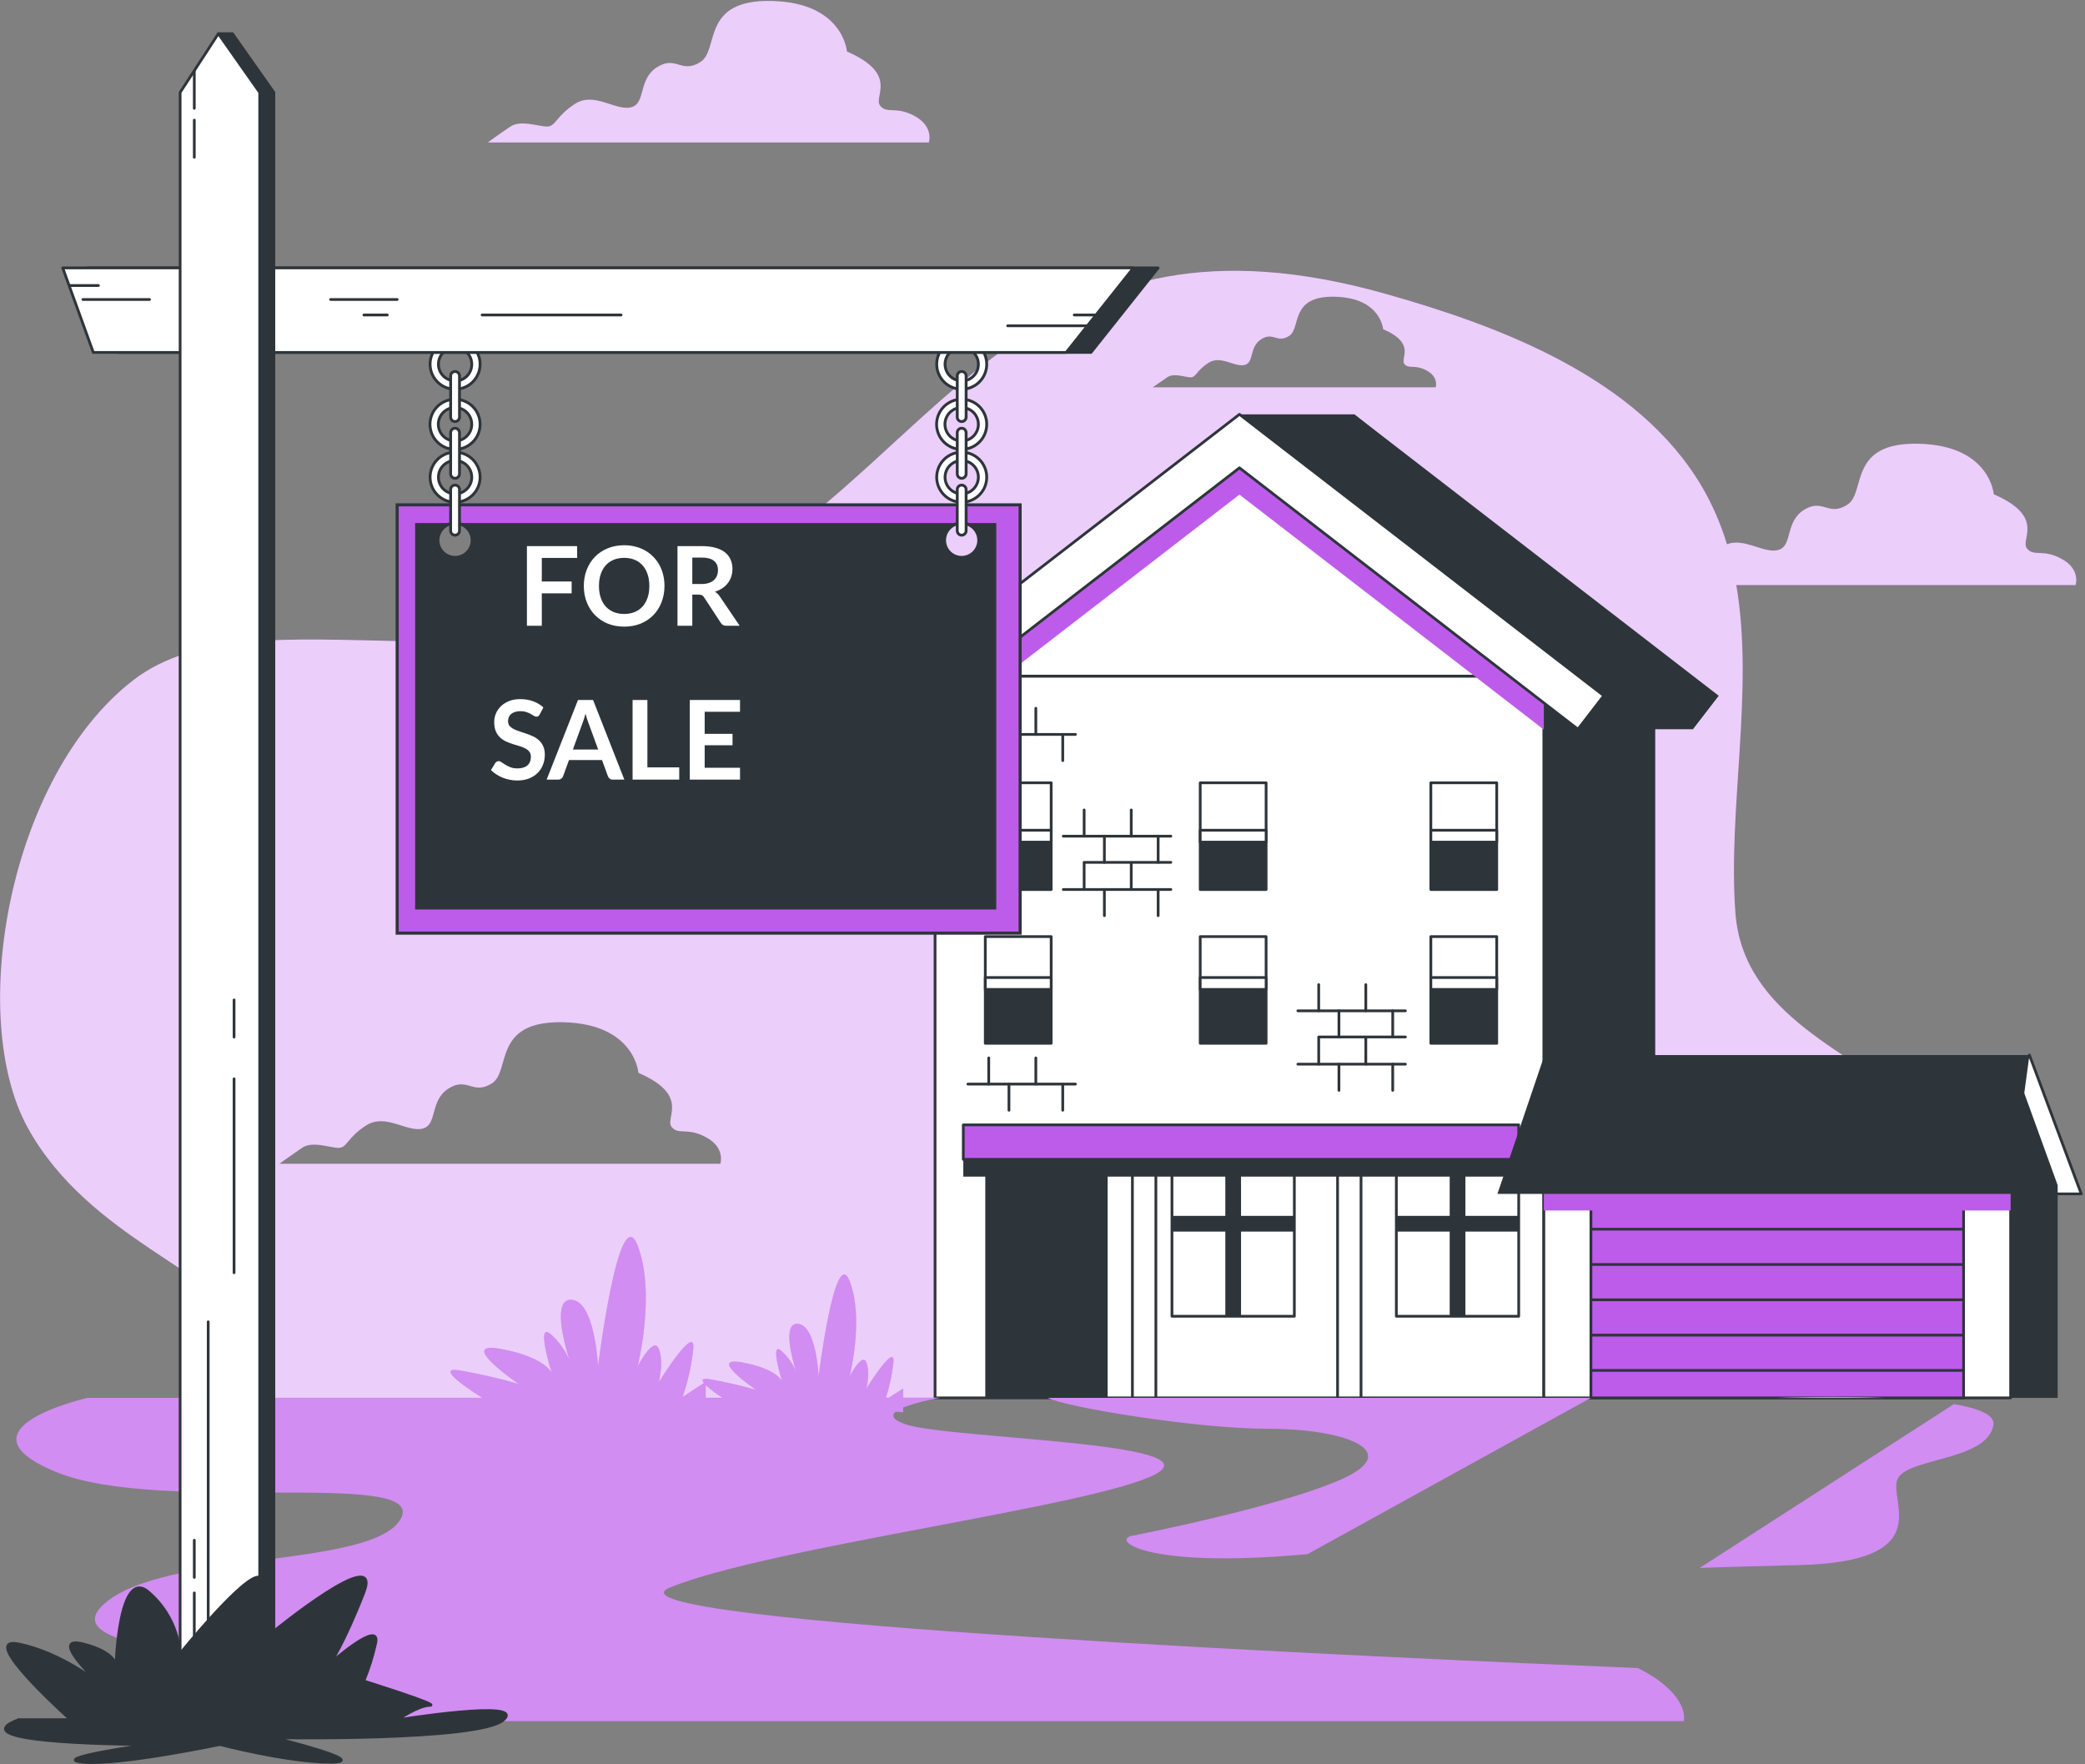 <svg xmlns="http://www.w3.org/2000/svg" width="676" height="572" viewBox="0 0 676 572" fill="none"><rect x="0" y="0" width="676" height="572" fill="#808080" stroke="none"/><path d="M668.465 181.218C662.251 177.775 659.411 180.65 657.156 177.775C654.901 174.901 663.37 167.602 646.414 160.251C646.414 160.251 645.278 144.432 622.108 143.864C598.938 143.295 605.152 159.683 598.938 163.642C592.723 167.602 591.019 161.387 584.805 165.364C578.591 169.34 581.362 177.224 576.336 178.361C571.688 179.393 565.646 174.332 559.896 176.433C557.978 170.035 555.321 163.882 551.978 158.1C530.994 122.071 485.239 105.459 449.416 95.32C335.407 63.078 307.83 142.245 237.167 185.849C166.503 229.452 83.445 189.291 43.095 220.604C2.745 251.916 -10.716 329.707 8.977 365.581C28.67 401.455 72.221 413.143 78.952 430.34C85.683 447.537 83.583 453.166 83.583 453.166H612.055C616.186 453.166 627.1 431.046 629.269 426.742C641.456 402.281 642.937 378.009 621.54 359.212C600.883 341.068 565.164 329.655 562.65 295.933C560.137 262.21 568.779 223.875 562.943 189.67H672.941C672.941 189.67 674.68 184.609 668.465 181.218ZM233.552 377.304H90.554C90.554 377.304 94.513 374.48 97.905 372.139C101.296 369.798 106.942 372.139 109.765 372.139C112.588 372.139 112.588 368.697 118.82 364.806C125.051 360.916 131.816 367.061 136.895 365.925C141.973 364.789 139.167 356.888 145.381 352.929C151.595 348.969 153.3 355.184 159.514 351.207C165.728 347.231 159.514 330.843 182.684 331.411C205.854 331.979 206.99 347.816 206.99 347.816C223.946 355.149 215.46 362.5 217.732 365.323C220.004 368.146 222.81 365.323 229.042 368.765C235.273 372.208 233.552 377.304 233.552 377.304ZM465.477 125.582H373.709C373.709 125.582 376.239 123.861 378.425 122.329C380.611 120.797 384.226 122.329 386.034 122.329C387.841 122.329 387.859 120.143 391.835 117.612C395.812 115.082 400.184 119.058 403.455 118.335C406.725 117.612 404.901 112.534 408.894 109.986C412.888 107.439 413.972 111.432 417.966 108.902C421.96 106.371 417.966 95.836 432.839 96.198C447.712 96.559 448.435 106.716 448.435 106.716C459.314 111.432 453.875 116.149 455.321 117.974C456.767 119.798 458.591 117.974 462.585 120.143C466.579 122.312 465.477 125.582 465.477 125.582Z" fill="#BD5CEB"></path><path d="M296.641 37.67C290.41 34.227 287.587 37.102 285.332 34.227C283.077 31.352 291.546 24.053 274.59 16.703C274.59 16.703 273.454 0.883 250.284 0.315C227.114 -0.253 233.328 16.135 227.114 20.094C220.899 24.053 219.195 17.839 212.981 21.816C206.767 25.792 209.538 33.676 204.494 34.812C199.451 35.948 192.634 29.648 186.42 33.676C180.205 37.704 180.188 41.026 177.365 41.026C174.542 41.026 168.896 38.771 165.504 41.026C162.113 43.282 158.154 46.191 158.154 46.191H301.151C301.151 46.191 302.856 41.113 296.641 37.67Z" fill="#BD5CEB"></path><g opacity="0.7"><path d="M668.465 181.218C662.251 177.775 659.411 180.65 657.156 177.775C654.901 174.901 663.37 167.602 646.414 160.251C646.414 160.251 645.278 144.432 622.108 143.864C598.938 143.295 605.152 159.683 598.938 163.642C592.723 167.602 591.019 161.387 584.805 165.364C578.591 169.34 581.362 177.224 576.336 178.361C571.688 179.393 565.646 174.332 559.896 176.433C557.978 170.035 555.321 163.882 551.978 158.1C530.994 122.071 485.239 105.459 449.416 95.32C335.407 63.078 307.83 142.245 237.167 185.849C166.503 229.452 83.445 189.291 43.095 220.604C2.745 251.916 -10.716 329.707 8.977 365.581C28.67 401.455 72.221 413.143 78.952 430.34C85.683 447.537 83.583 453.166 83.583 453.166H612.055C616.186 453.166 627.1 431.046 629.269 426.742C641.456 402.281 642.937 378.009 621.54 359.212C600.883 341.068 565.164 329.655 562.65 295.933C560.137 262.21 568.779 223.875 562.943 189.67H672.941C672.941 189.67 674.68 184.609 668.465 181.218ZM233.552 377.304H90.554C90.554 377.304 94.513 374.48 97.905 372.139C101.296 369.798 106.942 372.139 109.765 372.139C112.588 372.139 112.588 368.697 118.82 364.806C125.051 360.916 131.816 367.061 136.895 365.925C141.973 364.789 139.167 356.888 145.381 352.929C151.595 348.969 153.3 355.184 159.514 351.207C165.728 347.231 159.514 330.843 182.684 331.411C205.854 331.979 206.99 347.816 206.99 347.816C223.946 355.149 215.46 362.5 217.732 365.323C220.004 368.146 222.81 365.323 229.042 368.765C235.273 372.208 233.552 377.304 233.552 377.304ZM465.477 125.582H373.709C373.709 125.582 376.239 123.861 378.425 122.329C380.611 120.797 384.226 122.329 386.034 122.329C387.841 122.329 387.859 120.143 391.835 117.612C395.812 115.082 400.184 119.058 403.455 118.335C406.725 117.612 404.901 112.534 408.894 109.986C412.888 107.439 413.972 111.432 417.966 108.902C421.96 106.371 417.966 95.836 432.839 96.198C447.712 96.559 448.435 106.716 448.435 106.716C459.314 111.432 453.875 116.149 455.321 117.974C456.767 119.798 458.591 117.974 462.585 120.143C466.579 122.312 465.477 125.582 465.477 125.582Z" fill="white"></path><path d="M296.641 37.67C290.41 34.227 287.587 37.102 285.332 34.227C283.077 31.352 291.546 24.053 274.59 16.703C274.59 16.703 273.454 0.883 250.284 0.315C227.114 -0.253 233.328 16.135 227.114 20.094C220.899 24.053 219.195 17.839 212.981 21.816C206.767 25.792 209.538 33.676 204.494 34.812C199.451 35.948 192.634 29.648 186.42 33.676C180.205 37.704 180.188 41.026 177.365 41.026C174.542 41.026 168.896 38.771 165.504 41.026C162.113 43.282 158.154 46.191 158.154 46.191H301.151C301.151 46.191 302.856 41.113 296.641 37.67Z" fill="white"></path></g><path d="M657.982 342.049L674.783 387.064H663.336L651.888 351.964L657.982 342.049Z" fill="white" stroke="#2E353A" stroke-width="0.888" stroke-linecap="round" stroke-linejoin="round"></path><path d="M667.14 453.2H515.811V375.874L656.312 354.408L667.14 384.257V453.2Z" fill="#2E353A"></path><path d="M536.657 219.191H339.281V453.2H536.657V219.191Z" fill="#2E353A"></path><path d="M327.127 238.11L318.727 227.231L439.07 134.326L557.211 225.544L548.827 236.423L439.07 151.678L327.127 238.11Z" fill="#2E353A"></path><path d="M500.542 219.191H303.165V453.2H500.542V219.191Z" fill="white" stroke="#2E353A" stroke-width="0.888" stroke-linecap="round" stroke-linejoin="round"></path><path d="M401.854 143.002L303.165 219.191H500.542L401.854 143.002Z" fill="white" stroke="#2E353A" stroke-width="0.888" stroke-linejoin="round"></path><g style="mix-blend-mode:multiply"><path d="M401.854 143.002L303.165 219.191V236.543L325.647 219.191L401.854 160.354L478.078 219.191L500.542 236.543V219.191L401.854 143.002Z" fill="#BD5CEB"></path></g><path d="M651.888 375.875H500.542V453.201H651.888V375.875Z" fill="white" stroke="#2E353A" stroke-width="0.888" stroke-linecap="round" stroke-linejoin="round"></path><path d="M636.636 375.875H515.811V453.201H636.636V375.875Z" fill="#BD5CEB" stroke="#2E353A" stroke-width="0.888" stroke-linecap="round" stroke-linejoin="round"></path><g style="mix-blend-mode:multiply"><path d="M651.888 375.875H500.542V392.452H651.888V375.875Z" fill="#BD5CEB"></path></g><path d="M515.811 398.51H636.619" stroke="#2E353A" stroke-width="0.888" stroke-linecap="round" stroke-linejoin="round"></path><path d="M515.811 409.957H636.619" stroke="#2E353A" stroke-width="0.888" stroke-linecap="round" stroke-linejoin="round"></path><path d="M515.811 421.406H636.619" stroke="#2E353A" stroke-width="0.888" stroke-linecap="round" stroke-linejoin="round"></path><path d="M515.811 432.854H636.619" stroke="#2E353A" stroke-width="0.888" stroke-linecap="round" stroke-linejoin="round"></path><path d="M515.811 444.301H636.619" stroke="#2E353A" stroke-width="0.888" stroke-linecap="round" stroke-linejoin="round"></path><path d="M359.128 366.717H319.45V453.2H359.128V366.717Z" fill="#2E353A"></path><path d="M419.653 366.717H379.974V426.742H419.653V366.717Z" fill="white" stroke="#2E353A" stroke-width="0.888" stroke-linecap="round" stroke-linejoin="round"></path><path d="M419.653 394.189H379.974V399.285H419.653V394.189Z" fill="#2E353A"></path><path d="M402.37 366.717H397.275V426.742H402.37V366.717Z" fill="#2E353A"></path><path d="M492.4 366.717H452.721V426.742H492.4V366.717Z" fill="white" stroke="#2E353A" stroke-width="0.888" stroke-linecap="round" stroke-linejoin="round"></path><path d="M492.4 394.189H452.721V399.285H492.4V394.189Z" fill="#2E353A"></path><path d="M475.117 366.717H470.021V426.742H475.117V366.717Z" fill="#2E353A"></path><path d="M441.274 366.717H433.665V453.2H441.274V366.717Z" fill="white" stroke="#2E353A" stroke-width="0.888" stroke-linecap="round" stroke-linejoin="round"></path><path d="M374.759 366.717H367.15V453.2H374.759V366.717Z" fill="white" stroke="#2E353A" stroke-width="0.888" stroke-linecap="round" stroke-linejoin="round"></path><path d="M492.4 370.279H312.323V381.468H492.4V370.279Z" fill="#2E353A"></path><path d="M492.4 364.686H312.323V375.875H492.4V364.686Z" fill="#BD5CEB" stroke="#2E353A" stroke-width="0.888" stroke-linecap="round" stroke-linejoin="round"></path><path d="M289.91 238.11L281.51 227.231L401.854 134.326L519.994 225.544L511.611 236.423L401.854 151.678L289.91 238.11Z" fill="white" stroke="#2E353A" stroke-width="0.888" stroke-linejoin="round"></path><path d="M651.888 387.064H485.497L500.766 342.049H657.982L651.888 387.064Z" fill="#2E353A"></path><path d="M519.994 225.544H554.078L439.07 134.326H401.854L519.994 225.544Z" fill="#2E353A"></path><path d="M511.611 236.422H548.827L557.211 225.543H519.994L511.611 236.422Z" fill="#2E353A"></path><path d="M340.813 253.791H319.45V288.391H340.813V253.791Z" fill="white" stroke="#2E353A" stroke-width="0.888" stroke-linecap="round" stroke-linejoin="round"></path><path d="M340.813 271.092H319.45V288.392H340.813V271.092Z" fill="#2E353A"></path><path d="M340.813 269.164H319.45V273.02H340.813V269.164Z" fill="white" stroke="#2E353A" stroke-width="0.888" stroke-linecap="round" stroke-linejoin="round"></path><path d="M340.813 303.645H319.45V338.245H340.813V303.645Z" fill="white" stroke="#2E353A" stroke-width="0.888" stroke-linecap="round" stroke-linejoin="round"></path><path d="M340.813 320.771H319.45V338.227H340.813V320.771Z" fill="#2E353A"></path><path d="M485.273 253.791H463.91V288.391H485.273V253.791Z" fill="white" stroke="#2E353A" stroke-width="0.888" stroke-linecap="round" stroke-linejoin="round"></path><path d="M485.273 271.092H463.91V288.392H485.273V271.092Z" fill="#2E353A"></path><path d="M485.273 303.645H463.91V338.245H485.273V303.645Z" fill="white" stroke="#2E353A" stroke-width="0.888" stroke-linecap="round" stroke-linejoin="round"></path><path d="M485.273 318.844H463.91V338.227H485.273V318.844Z" fill="#2E353A"></path><path d="M410.495 253.791H389.132V288.391H410.495V253.791Z" fill="white" stroke="#2E353A" stroke-width="0.888" stroke-linecap="round" stroke-linejoin="round"></path><path d="M410.495 271.092H389.132V288.392H410.495V271.092Z" fill="#2E353A"></path><path d="M410.495 303.645H389.132V338.245H410.495V303.645Z" fill="white" stroke="#2E353A" stroke-width="0.888" stroke-linecap="round" stroke-linejoin="round"></path><path d="M410.495 318.844H389.132V338.227H410.495V318.844Z" fill="#2E353A"></path><path d="M410.495 269.164H389.132V273.02H410.495V269.164Z" fill="white" stroke="#2E353A" stroke-width="0.888" stroke-linecap="round" stroke-linejoin="round"></path><path d="M485.273 269.164H463.91V273.02H485.273V269.164Z" fill="white" stroke="#2E353A" stroke-width="0.888" stroke-linecap="round" stroke-linejoin="round"></path><path d="M340.813 316.916H319.45V320.772H340.813V316.916Z" fill="white" stroke="#2E353A" stroke-width="0.888" stroke-linecap="round" stroke-linejoin="round"></path><path d="M410.495 316.916H389.132V320.772H410.495V316.916Z" fill="white" stroke="#2E353A" stroke-width="0.888" stroke-linecap="round" stroke-linejoin="round"></path><path d="M485.273 316.916H463.91V320.772H485.273V316.916Z" fill="white" stroke="#2E353A" stroke-width="0.888" stroke-linecap="round" stroke-linejoin="round"></path><path d="M320.569 229.623V238.11" stroke="#2E353A" stroke-width="0.888" stroke-linecap="round" stroke-linejoin="round"></path><path d="M335.838 229.623V238.11" stroke="#2E353A" stroke-width="0.888" stroke-linecap="round" stroke-linejoin="round"></path><path d="M327.127 238.109V246.596" stroke="#2E353A" stroke-width="0.888" stroke-linecap="round" stroke-linejoin="round"></path><path d="M344.565 238.109V246.596" stroke="#2E353A" stroke-width="0.888" stroke-linecap="round" stroke-linejoin="round"></path><path d="M313.804 238.109H348.679" stroke="#2E353A" stroke-width="0.888" stroke-linecap="round" stroke-linejoin="round"></path><path d="M320.569 342.979V351.465" stroke="#2E353A" stroke-width="0.888" stroke-linecap="round" stroke-linejoin="round"></path><path d="M335.838 342.979V351.465" stroke="#2E353A" stroke-width="0.888" stroke-linecap="round" stroke-linejoin="round"></path><path d="M327.127 351.465V359.951" stroke="#2E353A" stroke-width="0.888" stroke-linecap="round" stroke-linejoin="round"></path><path d="M344.565 351.465V359.951" stroke="#2E353A" stroke-width="0.888" stroke-linecap="round" stroke-linejoin="round"></path><path d="M313.804 351.465H348.679" stroke="#2E353A" stroke-width="0.888" stroke-linecap="round" stroke-linejoin="round"></path><path d="M351.502 262.588V271.092" stroke="#2E353A" stroke-width="0.888" stroke-linecap="round" stroke-linejoin="round"></path><path d="M366.771 262.588V271.092" stroke="#2E353A" stroke-width="0.888" stroke-linecap="round" stroke-linejoin="round"></path><path d="M358.061 271.092V279.578" stroke="#2E353A" stroke-width="0.888" stroke-linecap="round" stroke-linejoin="round"></path><path d="M375.499 271.092V279.578" stroke="#2E353A" stroke-width="0.888" stroke-linecap="round" stroke-linejoin="round"></path><path d="M344.737 271.092H379.613" stroke="#2E353A" stroke-width="0.888" stroke-linecap="round" stroke-linejoin="round"></path><path d="M351.502 279.578H379.613" stroke="#2E353A" stroke-width="0.888" stroke-linecap="round" stroke-linejoin="round"></path><path d="M351.502 279.889V288.375" stroke="#2E353A" stroke-width="0.888" stroke-linecap="round" stroke-linejoin="round"></path><path d="M366.771 279.889V288.375" stroke="#2E353A" stroke-width="0.888" stroke-linecap="round" stroke-linejoin="round"></path><path d="M358.061 288.375V296.862" stroke="#2E353A" stroke-width="0.888" stroke-linecap="round" stroke-linejoin="round"></path><path d="M375.499 288.375V296.862" stroke="#2E353A" stroke-width="0.888" stroke-linecap="round" stroke-linejoin="round"></path><path d="M344.737 288.375H379.613" stroke="#2E353A" stroke-width="0.888" stroke-linecap="round" stroke-linejoin="round"></path><path d="M427.554 319.223V327.709" stroke="#2E353A" stroke-width="0.888" stroke-linecap="round" stroke-linejoin="round"></path><path d="M442.823 319.223V327.709" stroke="#2E353A" stroke-width="0.888" stroke-linecap="round" stroke-linejoin="round"></path><path d="M434.113 327.709V336.196" stroke="#2E353A" stroke-width="0.888" stroke-linecap="round" stroke-linejoin="round"></path><path d="M451.551 327.709V336.196" stroke="#2E353A" stroke-width="0.888" stroke-linecap="round" stroke-linejoin="round"></path><path d="M420.789 327.709H455.665" stroke="#2E353A" stroke-width="0.888" stroke-linecap="round" stroke-linejoin="round"></path><path d="M427.554 336.195H455.665" stroke="#2E353A" stroke-width="0.888" stroke-linecap="round" stroke-linejoin="round"></path><path d="M427.554 336.523V345.01" stroke="#2E353A" stroke-width="0.888" stroke-linecap="round" stroke-linejoin="round"></path><path d="M442.823 336.523V345.01" stroke="#2E353A" stroke-width="0.888" stroke-linecap="round" stroke-linejoin="round"></path><path d="M434.113 345.01V353.496" stroke="#2E353A" stroke-width="0.888" stroke-linecap="round" stroke-linejoin="round"></path><path d="M451.551 345.01V353.496" stroke="#2E353A" stroke-width="0.888" stroke-linecap="round" stroke-linejoin="round"></path><path d="M420.789 345.01H455.665" stroke="#2E353A" stroke-width="0.888" stroke-linecap="round" stroke-linejoin="round"></path><path d="M18.066 477.179C51.909 491.174 138.874 476.026 129.957 492.345C121.041 508.664 52.924 502.535 33.559 520.18C14.193 537.824 102.294 536.413 99.179 541.766C96.063 547.12 18.548 550.786 23.643 557.999H545.953C546.796 552.353 540.789 545.502 530.977 540.785C453.203 537.6 189.656 525.929 217.267 514.654C249.63 501.468 355.29 488.282 374.604 477.954C393.918 467.625 308.364 466.472 294.042 461.893C289.429 460.412 288.878 458.966 290.375 457.71L292.837 457.865V456.298C296.749 454.882 300.782 453.827 304.887 453.148H292.837V450.17L291.116 451.255L288.172 453.148H287.225C288.431 449.421 289.25 445.579 289.67 441.684C290.341 434.953 280.89 450.17 280.89 450.17C280.89 450.17 282.233 445.006 280.89 441.684C279.548 438.361 275.485 446.176 275.485 446.176C275.485 446.176 280.219 427.499 275.485 415.363C270.751 403.227 265.415 446.176 265.415 446.176C265.415 446.176 264.692 429.513 258.615 429.186C253.692 428.911 256.739 440.238 258.082 444.541C257.04 442.126 255.504 439.956 253.572 438.172C249.217 434.006 253.572 447.795 253.572 447.795C253.572 447.795 251.85 443.698 240.472 441.684C229.093 439.67 245.12 450.6 245.12 450.6C240.187 449.185 235.182 448.036 230.126 447.158C227.613 446.744 227.406 447.364 228.233 448.397L226.597 449.447L221.33 452.89C223.055 447.836 224.21 442.605 224.773 437.294C225.633 428.687 213.601 448.104 213.601 448.104C213.601 448.104 215.322 441.58 213.601 437.294C211.879 433.008 206.715 443.009 206.715 443.009C206.715 443.009 212.74 419.236 206.715 403.778C200.69 388.32 193.89 443.009 193.89 443.009C193.89 443.009 192.961 421.818 185.283 421.388C179.035 421.044 182.873 435.349 184.595 440.874C183.27 437.826 181.324 435.088 178.88 432.835C173.32 427.534 178.88 445.075 178.88 445.075C178.88 445.075 176.694 439.91 162.199 437.294C147.705 434.677 168.104 448.655 168.104 448.655C161.824 446.854 155.451 445.395 149.013 444.283C139.374 442.699 156.347 453.183 156.347 453.183H28.394C28.394 453.183 -15.742 463.201 18.066 477.179ZM228.801 449.086C230.528 450.615 232.376 452.002 234.326 453.234H228.801V449.086Z" fill="#BD5CEB"></path><path d="M435.628 479.261C416.073 488.316 367.512 497.818 367.512 497.818C359.783 498.868 370.249 508.766 423.922 503.86L515.777 453.199H339.763C345.65 456.229 387.583 463.218 411.442 463.218C435.301 463.218 455.183 470.189 435.628 479.261Z" fill="#BD5CEB"></path><path d="M576.25 453.201H610.953C593.532 452.529 576.25 453.201 576.25 453.201Z" fill="#BD5CEB"></path><path d="M633.504 455.213L551.065 508.336C561.514 507.94 572.445 507.681 583.032 507.423C628.701 506.322 612.124 486.508 615.222 479.519C618.321 472.53 644.245 473.684 646.311 462.03C646.896 458.725 641.508 456.59 633.504 455.213Z" fill="#BD5CEB"></path><g opacity="0.3"><path d="M18.066 477.179C51.909 491.174 138.874 476.026 129.957 492.345C121.041 508.664 52.924 502.535 33.559 520.18C14.193 537.824 102.294 536.413 99.179 541.766C96.063 547.12 18.548 550.786 23.643 557.999H545.953C546.796 552.353 540.789 545.502 530.977 540.785C453.203 537.6 189.656 525.929 217.267 514.654C249.63 501.468 355.29 488.282 374.604 477.954C393.918 467.625 308.364 466.472 294.042 461.893C289.429 460.412 288.878 458.966 290.375 457.71L292.837 457.865V456.298C296.749 454.882 300.782 453.827 304.887 453.148H292.837V450.17L291.116 451.255L288.172 453.148H287.225C288.431 449.421 289.25 445.579 289.67 441.684C290.341 434.953 280.89 450.17 280.89 450.17C280.89 450.17 282.233 445.006 280.89 441.684C279.548 438.361 275.485 446.176 275.485 446.176C275.485 446.176 280.219 427.499 275.485 415.363C270.751 403.227 265.415 446.176 265.415 446.176C265.415 446.176 264.692 429.513 258.615 429.186C253.692 428.911 256.739 440.238 258.082 444.541C257.04 442.126 255.504 439.956 253.572 438.172C249.217 434.006 253.572 447.795 253.572 447.795C253.572 447.795 251.85 443.698 240.472 441.684C229.093 439.67 245.12 450.6 245.12 450.6C240.187 449.185 235.182 448.036 230.126 447.158C227.613 446.744 227.406 447.364 228.233 448.397L226.597 449.447L221.33 452.89C223.055 447.836 224.21 442.605 224.773 437.294C225.633 428.687 213.601 448.104 213.601 448.104C213.601 448.104 215.322 441.58 213.601 437.294C211.879 433.008 206.715 443.009 206.715 443.009C206.715 443.009 212.74 419.236 206.715 403.778C200.69 388.32 193.89 443.009 193.89 443.009C193.89 443.009 192.961 421.818 185.283 421.388C179.035 421.044 182.873 435.349 184.595 440.874C183.27 437.826 181.324 435.088 178.88 432.835C173.32 427.534 178.88 445.075 178.88 445.075C178.88 445.075 176.694 439.91 162.199 437.294C147.705 434.677 168.104 448.655 168.104 448.655C161.824 446.854 155.451 445.395 149.013 444.283C139.374 442.699 156.347 453.183 156.347 453.183H28.394C28.394 453.183 -15.742 463.201 18.066 477.179ZM228.801 449.086C230.528 450.615 232.376 452.002 234.326 453.234H228.801V449.086Z" fill="white"></path><path d="M435.628 479.261C416.073 488.316 367.512 497.818 367.512 497.818C359.783 498.868 370.249 508.766 423.922 503.86L515.777 453.199H339.763C345.65 456.229 387.583 463.218 411.442 463.218C435.301 463.218 455.183 470.189 435.628 479.261Z" fill="white"></path><path d="M576.25 453.201H610.953C593.532 452.529 576.25 453.201 576.25 453.201Z" fill="white"></path><path d="M633.504 455.213L551.065 508.336C561.514 507.94 572.445 507.681 583.032 507.423C628.701 506.322 612.124 486.508 615.222 479.519C618.321 472.53 644.245 473.684 646.311 462.03C646.896 458.725 641.508 456.59 633.504 455.213Z" fill="white"></path></g><path d="M128.77 163.678V302.526H330.742V163.678H128.77ZM147.533 180.737C146.43 180.737 145.351 180.41 144.434 179.797C143.517 179.184 142.802 178.313 142.38 177.294C141.958 176.275 141.847 175.153 142.063 174.071C142.278 172.99 142.809 171.996 143.589 171.216C144.369 170.436 145.363 169.905 146.445 169.689C147.527 169.474 148.648 169.585 149.667 170.007C150.686 170.429 151.557 171.144 152.17 172.061C152.783 172.978 153.11 174.056 153.11 175.16C153.11 176.639 152.523 178.057 151.477 179.103C150.431 180.149 149.012 180.737 147.533 180.737ZM311.79 180.737C310.687 180.737 309.608 180.41 308.691 179.797C307.774 179.184 307.059 178.313 306.637 177.294C306.215 176.275 306.104 175.153 306.319 174.071C306.535 172.99 307.066 171.996 307.846 171.216C308.626 170.436 309.62 169.905 310.702 169.689C311.783 169.474 312.905 169.585 313.924 170.007C314.943 170.429 315.814 171.144 316.427 172.061C317.04 172.978 317.367 174.056 317.367 175.16C317.362 176.637 316.773 178.053 315.728 179.098C314.683 180.143 313.267 180.732 311.79 180.737Z" fill="#BD5CEB" stroke="#2E353A" stroke-miterlimit="10"></path><path d="M317.367 175.159C317.367 176.262 317.04 177.341 316.427 178.258C315.814 179.175 314.943 179.89 313.924 180.312C312.905 180.734 311.783 180.845 310.702 180.63C309.62 180.414 308.626 179.883 307.846 179.103C307.066 178.323 306.535 177.329 306.319 176.247C306.104 175.166 306.215 174.044 306.637 173.025C307.059 172.006 307.774 171.135 308.691 170.522C309.608 169.909 310.687 169.582 311.79 169.582H147.533C148.636 169.582 149.714 169.909 150.631 170.522C151.549 171.135 152.264 172.006 152.686 173.025C153.108 174.044 153.218 175.166 153.003 176.247C152.788 177.329 152.257 178.323 151.477 179.103C150.697 179.883 149.703 180.414 148.621 180.63C147.539 180.845 146.418 180.734 145.399 180.312C144.379 179.89 143.508 179.175 142.895 178.258C142.283 177.341 141.956 176.262 141.956 175.159C141.956 173.68 142.543 172.262 143.589 171.216C144.635 170.17 146.054 169.582 147.533 169.582H134.588V294.866H323.013V169.582H311.79C313.269 169.582 314.687 170.17 315.733 171.216C316.779 172.262 317.367 173.68 317.367 175.159Z" fill="#2E353A"></path><path d="M147.533 109.969C145.93 109.972 144.364 110.451 143.033 111.344C141.702 112.237 140.665 113.504 140.054 114.986C139.443 116.468 139.285 118.097 139.6 119.669C139.915 121.241 140.688 122.684 141.823 123.816C142.958 124.948 144.402 125.718 145.975 126.03C147.547 126.341 149.176 126.18 150.657 125.566C152.137 124.951 153.402 123.912 154.293 122.579C155.183 121.246 155.658 119.679 155.658 118.077C155.658 117.01 155.448 115.955 155.039 114.97C154.63 113.985 154.032 113.091 153.277 112.337C152.522 111.584 151.626 110.987 150.641 110.581C149.655 110.175 148.599 109.967 147.533 109.969ZM147.533 123.482C146.464 123.478 145.421 123.159 144.534 122.563C143.648 121.967 142.958 121.121 142.551 120.133C142.145 119.145 142.04 118.059 142.251 117.012C142.461 115.964 142.977 115.003 143.734 114.248C144.491 113.494 145.454 112.981 146.502 112.774C147.55 112.567 148.636 112.675 149.622 113.084C150.609 113.494 151.452 114.187 152.045 115.075C152.639 115.964 152.955 117.008 152.955 118.077C152.96 118.792 152.823 119.5 152.552 120.162C152.282 120.824 151.883 121.426 151.379 121.933C150.875 122.44 150.276 122.843 149.616 123.117C148.956 123.392 148.248 123.533 147.533 123.533V123.482Z" fill="white" stroke="#2E353A" stroke-width="0.917" stroke-linecap="round" stroke-linejoin="round"></path><path d="M147.533 129.439C145.925 129.439 144.353 129.916 143.017 130.81C141.68 131.704 140.639 132.974 140.025 134.459C139.41 135.945 139.25 137.579 139.565 139.156C139.88 140.733 140.656 142.18 141.794 143.316C142.932 144.451 144.381 145.224 145.958 145.536C147.535 145.847 149.17 145.684 150.654 145.066C152.138 144.449 153.406 143.404 154.297 142.066C155.188 140.728 155.661 139.155 155.658 137.547C155.658 136.481 155.447 135.425 155.039 134.441C154.63 133.456 154.032 132.561 153.277 131.808C152.522 131.055 151.626 130.458 150.641 130.052C149.655 129.645 148.599 129.437 147.533 129.439ZM147.533 142.97C146.46 142.97 145.412 142.652 144.52 142.056C143.629 141.46 142.933 140.613 142.523 139.622C142.113 138.632 142.005 137.541 142.215 136.489C142.424 135.438 142.94 134.471 143.699 133.713C144.457 132.955 145.423 132.438 146.475 132.229C147.527 132.02 148.617 132.127 149.608 132.538C150.599 132.948 151.446 133.643 152.041 134.535C152.637 135.426 152.955 136.475 152.955 137.547C152.955 138.985 152.384 140.365 151.367 141.382C150.35 142.398 148.971 142.97 147.533 142.97Z" fill="white" stroke="#2E353A" stroke-width="0.917" stroke-linecap="round" stroke-linejoin="round"></path><path d="M147.533 146.602C145.93 146.605 144.364 147.083 143.033 147.976C141.702 148.869 140.665 150.137 140.054 151.619C139.443 153.1 139.285 154.73 139.6 156.302C139.915 157.873 140.688 159.316 141.823 160.449C142.958 161.581 144.402 162.351 145.975 162.663C147.547 162.974 149.176 162.813 150.657 162.198C152.137 161.584 153.402 160.545 154.293 159.212C155.183 157.879 155.658 156.312 155.658 154.709C155.658 153.643 155.448 152.587 155.039 151.603C154.63 150.618 154.032 149.723 153.277 148.97C152.522 148.217 151.626 147.62 150.641 147.214C149.655 146.807 148.599 146.599 147.533 146.602ZM147.533 160.115C146.464 160.111 145.421 159.791 144.534 159.195C143.648 158.599 142.958 157.754 142.551 156.766C142.145 155.778 142.04 154.692 142.251 153.644C142.461 152.597 142.977 151.636 143.734 150.881C144.491 150.127 145.454 149.614 146.502 149.407C147.55 149.2 148.636 149.308 149.622 149.717C150.609 150.127 151.452 150.82 152.045 151.708C152.639 152.597 152.955 153.641 152.955 154.709C152.951 156.145 152.377 157.519 151.361 158.533C150.344 159.546 148.968 160.115 147.533 160.115Z" fill="white" stroke="#2E353A" stroke-width="0.917" stroke-linecap="round" stroke-linejoin="round"></path><path d="M147.533 136.668C147.154 136.668 146.79 136.518 146.522 136.25C146.255 135.982 146.104 135.619 146.104 135.24V121.864C146.104 121.485 146.255 121.122 146.522 120.854C146.79 120.586 147.154 120.436 147.533 120.436C147.913 120.436 148.279 120.585 148.549 120.853C148.82 121.12 148.974 121.484 148.979 121.864V135.24C148.974 135.62 148.82 135.984 148.549 136.251C148.279 136.518 147.913 136.668 147.533 136.668Z" fill="white" stroke="#2E353A" stroke-width="0.917" stroke-linecap="round" stroke-linejoin="round"></path><path d="M147.533 155.071C147.154 155.071 146.79 154.92 146.522 154.652C146.255 154.384 146.104 154.021 146.104 153.642V140.267C146.104 139.888 146.255 139.524 146.522 139.256C146.79 138.988 147.154 138.838 147.533 138.838C147.913 138.838 148.279 138.988 148.549 139.255C148.82 139.523 148.974 139.886 148.979 140.267V153.642C148.974 154.022 148.82 154.386 148.549 154.653C148.279 154.921 147.913 155.071 147.533 155.071Z" fill="white" stroke="#2E353A" stroke-width="0.917" stroke-linecap="round" stroke-linejoin="round"></path><path d="M147.533 173.506C147.154 173.506 146.79 173.356 146.522 173.088C146.255 172.82 146.104 172.456 146.104 172.078V158.702C146.104 158.515 146.141 158.329 146.213 158.155C146.285 157.982 146.39 157.825 146.522 157.692C146.655 157.559 146.813 157.454 146.986 157.382C147.159 157.31 147.345 157.273 147.533 157.273C147.913 157.273 148.279 157.423 148.549 157.691C148.82 157.958 148.974 158.322 148.979 158.702V172.078C148.974 172.458 148.82 172.821 148.549 173.089C148.279 173.356 147.913 173.506 147.533 173.506Z" fill="white" stroke="#2E353A" stroke-width="0.917" stroke-linecap="round" stroke-linejoin="round"></path><path d="M311.79 109.969C310.187 109.972 308.621 110.451 307.29 111.344C305.959 112.237 304.922 113.504 304.311 114.986C303.7 116.468 303.542 118.097 303.857 119.669C304.172 121.241 304.945 122.684 306.08 123.816C307.214 124.948 308.659 125.718 310.231 126.03C311.804 126.341 313.433 126.18 314.914 125.566C316.394 124.951 317.659 123.912 318.549 122.579C319.44 121.246 319.915 119.679 319.915 118.077C319.915 117.01 319.704 115.955 319.296 114.97C318.887 113.985 318.289 113.091 317.534 112.337C316.779 111.584 315.883 110.987 314.898 110.581C313.912 110.175 312.856 109.967 311.79 109.969ZM311.79 123.482C310.721 123.478 309.678 123.159 308.791 122.563C307.905 121.967 307.215 121.121 306.808 120.133C306.402 119.145 306.297 118.059 306.508 117.012C306.718 115.964 307.234 115.003 307.991 114.248C308.747 113.494 309.711 112.981 310.759 112.774C311.807 112.567 312.893 112.675 313.879 113.084C314.866 113.494 315.709 114.187 316.302 115.075C316.895 115.964 317.212 117.008 317.212 118.077C317.217 118.792 317.08 119.5 316.809 120.162C316.539 120.824 316.14 121.426 315.636 121.933C315.132 122.44 314.533 122.843 313.873 123.117C313.213 123.392 312.505 123.533 311.79 123.533V123.482Z" fill="white" stroke="#2E353A" stroke-width="0.917" stroke-linecap="round" stroke-linejoin="round"></path><path d="M311.79 129.439C310.182 129.439 308.61 129.916 307.274 130.81C305.937 131.704 304.896 132.974 304.281 134.459C303.667 135.945 303.507 137.579 303.822 139.156C304.137 140.733 304.912 142.18 306.05 143.316C307.188 144.451 308.638 145.224 310.215 145.536C311.792 145.847 313.426 145.684 314.911 145.066C316.395 144.449 317.663 143.404 318.554 142.066C319.444 140.728 319.918 139.155 319.915 137.547C319.915 136.481 319.704 135.425 319.296 134.441C318.887 133.456 318.289 132.561 317.534 131.808C316.779 131.055 315.883 130.458 314.898 130.052C313.912 129.645 312.856 129.437 311.79 129.439ZM311.79 142.97C310.717 142.97 309.669 142.652 308.777 142.056C307.885 141.46 307.19 140.613 306.78 139.622C306.369 138.632 306.262 137.541 306.471 136.489C306.681 135.438 307.197 134.471 307.955 133.713C308.714 132.955 309.68 132.438 310.732 132.229C311.784 132.02 312.874 132.127 313.865 132.538C314.855 132.948 315.702 133.643 316.298 134.535C316.894 135.426 317.212 136.475 317.212 137.547C317.212 138.259 317.072 138.964 316.799 139.622C316.527 140.28 316.127 140.878 315.624 141.382C315.12 141.885 314.523 142.284 313.865 142.557C313.207 142.829 312.502 142.97 311.79 142.97Z" fill="white" stroke="#2E353A" stroke-width="0.917" stroke-linecap="round" stroke-linejoin="round"></path><path d="M311.79 146.602C310.187 146.605 308.621 147.083 307.29 147.976C305.959 148.869 304.922 150.137 304.311 151.619C303.7 153.1 303.542 154.73 303.857 156.302C304.172 157.873 304.945 159.316 306.08 160.449C307.214 161.581 308.659 162.351 310.231 162.663C311.804 162.974 313.433 162.813 314.914 162.198C316.394 161.584 317.659 160.545 318.549 159.212C319.44 157.879 319.915 156.312 319.915 154.709C319.915 153.643 319.704 152.587 319.296 151.603C318.887 150.618 318.289 149.723 317.534 148.97C316.779 148.217 315.883 147.62 314.898 147.214C313.912 146.807 312.856 146.599 311.79 146.602ZM311.79 160.115C310.721 160.111 309.678 159.791 308.791 159.195C307.905 158.599 307.215 157.754 306.808 156.766C306.402 155.778 306.297 154.692 306.508 153.644C306.718 152.597 307.234 151.636 307.991 150.881C308.747 150.127 309.711 149.614 310.759 149.407C311.807 149.2 312.893 149.308 313.879 149.717C314.866 150.127 315.709 150.82 316.302 151.708C316.895 152.597 317.212 153.641 317.212 154.709C317.207 156.145 316.634 157.519 315.618 158.533C314.601 159.546 313.225 160.115 311.79 160.115Z" fill="white" stroke="#2E353A" stroke-width="0.917" stroke-linecap="round" stroke-linejoin="round"></path><path d="M311.79 136.668C311.411 136.668 311.047 136.518 310.779 136.25C310.511 135.982 310.361 135.619 310.361 135.24V121.864C310.361 121.485 310.511 121.122 310.779 120.854C311.047 120.586 311.411 120.436 311.79 120.436C312.17 120.436 312.535 120.585 312.806 120.853C313.077 121.12 313.231 121.484 313.236 121.864V135.24C313.231 135.62 313.077 135.984 312.806 136.251C312.535 136.518 312.17 136.668 311.79 136.668Z" fill="white" stroke="#2E353A" stroke-width="0.917" stroke-linecap="round" stroke-linejoin="round"></path><path d="M311.79 155.071C311.411 155.071 311.047 154.92 310.779 154.652C310.511 154.384 310.361 154.021 310.361 153.642V140.267C310.361 139.888 310.511 139.524 310.779 139.256C311.047 138.988 311.411 138.838 311.79 138.838C312.17 138.838 312.535 138.988 312.806 139.255C313.077 139.523 313.231 139.886 313.236 140.267V153.642C313.231 154.022 313.077 154.386 312.806 154.653C312.535 154.921 312.17 155.071 311.79 155.071Z" fill="white" stroke="#2E353A" stroke-width="0.917" stroke-linecap="round" stroke-linejoin="round"></path><path d="M311.79 173.506C311.411 173.506 311.047 173.356 310.779 173.088C310.511 172.82 310.361 172.456 310.361 172.078V158.702C310.361 158.515 310.398 158.329 310.47 158.155C310.541 157.982 310.647 157.825 310.779 157.692C310.912 157.559 311.069 157.454 311.243 157.382C311.416 157.31 311.602 157.273 311.79 157.273C312.17 157.273 312.535 157.423 312.806 157.691C313.077 157.958 313.231 158.322 313.236 158.702V172.078C313.231 172.458 313.077 172.821 312.806 173.089C312.535 173.356 312.17 173.506 311.79 173.506Z" fill="white" stroke="#2E353A" stroke-width="0.917" stroke-linecap="round" stroke-linejoin="round"></path><path d="M353.723 114.256H38.292L28.377 86.852H375.499L353.723 114.256Z" fill="#2E353A" stroke="#2E353A" stroke-width="0.888" stroke-linecap="round" stroke-linejoin="round"></path><path d="M345.684 114.256H30.253L20.338 86.852H367.477L345.684 114.256Z" fill="white" stroke="#2E353A" stroke-width="0.888" stroke-linecap="round" stroke-linejoin="round"></path><path d="M88.798 549.566H62.994L70.792 10.92H75.371L88.798 29.976V549.566Z" fill="#2E353A" stroke="#2E353A" stroke-width="0.888" stroke-linecap="round" stroke-linejoin="round"></path><path d="M84.202 549.566H58.398V29.976L70.793 10.92L84.202 29.976V549.566Z" fill="white" stroke="#2E353A" stroke-width="0.888" stroke-linecap="round" stroke-linejoin="round"></path><path d="M175.661 180.875V188.516H185.337V192.354H175.661V202.869H170.84V177.054H187.122V180.875H175.661ZM215.438 189.962C215.438 191.854 215.123 193.61 214.492 195.228C213.873 196.835 212.993 198.227 211.85 199.406C210.708 200.584 209.333 201.506 207.726 202.173C206.119 202.827 204.334 203.155 202.37 203.155C200.419 203.155 198.639 202.827 197.032 202.173C195.426 201.506 194.045 200.584 192.891 199.406C191.748 198.227 190.861 196.835 190.231 195.228C189.6 193.61 189.284 191.854 189.284 189.962C189.284 188.069 189.6 186.32 190.231 184.713C190.861 183.094 191.748 181.696 192.891 180.518C194.045 179.34 195.426 178.423 197.032 177.768C198.639 177.102 200.419 176.769 202.37 176.769C203.68 176.769 204.911 176.923 206.066 177.233C207.22 177.53 208.28 177.959 209.244 178.518C210.208 179.066 211.071 179.738 211.832 180.536C212.606 181.321 213.26 182.202 213.796 183.178C214.332 184.154 214.736 185.213 215.01 186.356C215.296 187.498 215.438 188.7 215.438 189.962ZM210.529 189.962C210.529 188.545 210.339 187.278 209.958 186.159C209.577 185.029 209.035 184.07 208.333 183.285C207.631 182.499 206.774 181.898 205.762 181.482C204.763 181.065 203.632 180.857 202.37 180.857C201.109 180.857 199.972 181.065 198.961 181.482C197.961 181.898 197.104 182.499 196.39 183.285C195.688 184.07 195.146 185.029 194.765 186.159C194.384 187.278 194.194 188.545 194.194 189.962C194.194 191.378 194.384 192.652 194.765 193.782C195.146 194.901 195.688 195.853 196.39 196.639C197.104 197.412 197.961 198.007 198.961 198.424C199.972 198.84 201.109 199.049 202.37 199.049C203.632 199.049 204.763 198.84 205.762 198.424C206.774 198.007 207.631 197.412 208.333 196.639C209.035 195.853 209.577 194.901 209.958 193.782C210.339 192.652 210.529 191.378 210.529 189.962ZM227.457 189.337C228.362 189.337 229.147 189.224 229.814 188.998C230.492 188.772 231.046 188.462 231.474 188.069C231.915 187.665 232.242 187.189 232.456 186.641C232.67 186.094 232.777 185.493 232.777 184.838C232.777 183.529 232.343 182.523 231.474 181.821C230.617 181.119 229.302 180.768 227.529 180.768H224.458V189.337H227.457ZM239.811 202.869H235.473C234.652 202.869 234.057 202.548 233.688 201.905L228.261 193.639C228.058 193.33 227.832 193.11 227.582 192.979C227.344 192.848 226.987 192.782 226.511 192.782H224.458V202.869H219.656V177.054H227.529C229.278 177.054 230.778 177.239 232.028 177.608C233.289 177.965 234.319 178.471 235.116 179.125C235.925 179.78 236.521 180.565 236.901 181.482C237.282 182.386 237.473 183.386 237.473 184.481C237.473 185.35 237.342 186.171 237.08 186.945C236.83 187.718 236.461 188.42 235.973 189.051C235.497 189.682 234.902 190.236 234.188 190.712C233.486 191.188 232.682 191.563 231.778 191.836C232.087 192.015 232.373 192.229 232.635 192.479C232.896 192.717 233.134 193.003 233.349 193.336L239.811 202.869Z" fill="white"></path><path d="M174.981 231.636C174.838 231.886 174.684 232.071 174.517 232.19C174.362 232.297 174.166 232.35 173.928 232.35C173.678 232.35 173.404 232.261 173.107 232.083C172.821 231.892 172.476 231.684 172.071 231.458C171.667 231.232 171.191 231.029 170.643 230.851C170.108 230.66 169.471 230.565 168.733 230.565C168.066 230.565 167.483 230.648 166.983 230.815C166.483 230.97 166.061 231.19 165.716 231.476C165.383 231.761 165.133 232.106 164.966 232.511C164.799 232.904 164.716 233.338 164.716 233.814C164.716 234.421 164.883 234.927 165.216 235.332C165.561 235.736 166.013 236.082 166.573 236.367C167.132 236.653 167.769 236.909 168.483 237.135C169.197 237.361 169.929 237.605 170.679 237.867C171.429 238.117 172.161 238.414 172.875 238.759C173.589 239.093 174.226 239.521 174.785 240.045C175.344 240.557 175.791 241.187 176.124 241.937C176.469 242.687 176.642 243.598 176.642 244.669C176.642 245.835 176.439 246.93 176.035 247.954C175.642 248.965 175.059 249.852 174.285 250.614C173.523 251.363 172.589 251.958 171.482 252.399C170.375 252.827 169.108 253.041 167.68 253.041C166.858 253.041 166.049 252.958 165.252 252.792C164.454 252.637 163.687 252.411 162.949 252.113C162.223 251.816 161.538 251.459 160.896 251.042C160.253 250.625 159.682 250.161 159.182 249.65L160.592 247.347C160.711 247.18 160.866 247.043 161.056 246.936C161.247 246.817 161.449 246.757 161.663 246.757C161.961 246.757 162.282 246.882 162.627 247.132C162.972 247.37 163.383 247.638 163.859 247.936C164.335 248.233 164.889 248.507 165.519 248.757C166.162 248.995 166.93 249.114 167.822 249.114C169.191 249.114 170.25 248.793 171 248.15C171.75 247.495 172.125 246.561 172.125 245.347C172.125 244.669 171.952 244.115 171.607 243.687C171.274 243.258 170.828 242.901 170.268 242.616C169.709 242.318 169.072 242.068 168.358 241.866C167.644 241.663 166.918 241.443 166.18 241.205C165.442 240.967 164.716 240.682 164.002 240.348C163.288 240.015 162.651 239.581 162.092 239.045C161.532 238.51 161.08 237.843 160.735 237.046C160.402 236.236 160.235 235.243 160.235 234.064C160.235 233.124 160.42 232.208 160.789 231.315C161.169 230.422 161.717 229.631 162.431 228.941C163.145 228.25 164.026 227.697 165.073 227.28C166.12 226.864 167.323 226.655 168.679 226.655C170.203 226.655 171.607 226.893 172.893 227.37C174.178 227.846 175.273 228.512 176.177 229.369L174.981 231.636ZM193.947 243.008L190.805 234.421C190.65 234.04 190.49 233.588 190.323 233.065C190.156 232.541 189.99 231.976 189.823 231.369C189.668 231.976 189.508 232.547 189.341 233.082C189.175 233.606 189.014 234.064 188.859 234.457L185.735 243.008H193.947ZM202.427 252.756H198.714C198.297 252.756 197.958 252.655 197.696 252.452C197.434 252.238 197.238 251.976 197.107 251.667L195.179 246.4H184.485L182.557 251.667C182.462 251.941 182.278 252.191 182.004 252.417C181.73 252.643 181.391 252.756 180.986 252.756H177.237L187.395 226.941H192.287L202.427 252.756ZM220.22 248.793V252.756H205.099V226.941H209.901V248.793H220.22ZM228.469 230.762V237.92H237.503V241.616H228.469V248.918H239.93V252.756H223.649V226.941H239.93V230.762H228.469Z" fill="white"></path><path d="M62.994 549.565V516.428" stroke="#2E353A" stroke-width="0.888" stroke-linecap="round" stroke-linejoin="round"></path><path d="M67.505 549.565V428.533" stroke="#2E353A" stroke-width="0.888" stroke-linecap="round" stroke-linejoin="round"></path><path d="M62.994 511.401V499.352" stroke="#2E353A" stroke-width="0.888" stroke-linecap="round" stroke-linejoin="round"></path><path d="M75.888 336.231V324.182" stroke="#2E353A" stroke-width="0.888" stroke-linecap="round" stroke-linejoin="round"></path><path d="M62.994 35.122V23.072" stroke="#2E353A" stroke-width="0.888" stroke-linecap="round" stroke-linejoin="round"></path><path d="M62.994 50.995V38.945" stroke="#2E353A" stroke-width="0.888" stroke-linecap="round" stroke-linejoin="round"></path><path d="M75.888 412.628V349.762" stroke="#2E353A" stroke-width="0.888" stroke-linecap="round" stroke-linejoin="round"></path><path d="M22.868 92.566H31.906" stroke="#2E353A" stroke-width="0.888" stroke-linecap="round" stroke-linejoin="round"></path><path d="M26.879 97.094H48.483" stroke="#2E353A" stroke-width="0.888" stroke-linecap="round" stroke-linejoin="round"></path><path d="M107.183 97.094H128.77" stroke="#2E353A" stroke-width="0.888" stroke-linecap="round" stroke-linejoin="round"></path><path d="M117.976 102.119H125.568" stroke="#2E353A" stroke-width="0.888" stroke-linecap="round" stroke-linejoin="round"></path><path d="M156.312 102.119H201.378" stroke="#2E353A" stroke-width="0.888" stroke-linecap="round" stroke-linejoin="round"></path><path d="M355.823 102.119H348.283" stroke="#2E353A" stroke-width="0.888" stroke-linecap="round" stroke-linejoin="round"></path><path d="M352.294 105.631H326.697" stroke="#2E353A" stroke-width="0.888" stroke-linecap="round" stroke-linejoin="round"></path><path d="M6.016 557.535H22.903C22.903 557.535 -7.755 530.199 6.016 532.988C19.787 535.777 31.837 545.485 31.837 545.485C31.837 545.485 15.553 530.165 26.811 532.954C38.069 535.742 37.604 540.356 37.604 540.356C37.604 540.356 38.482 507.253 48.414 516.394C54.18 521.435 57.74 528.536 58.33 536.173C58.33 536.173 79.554 509.921 84.151 511.367C88.747 512.813 88.747 528.874 88.747 528.874C88.747 528.874 124.397 499.816 117.925 516.394C111.452 532.971 107.131 539.202 107.131 539.202C107.131 539.202 123.863 524.415 121.729 532.954C120.817 537.074 119.544 541.106 117.925 545.003C117.925 545.003 143.092 552.887 139.373 552.87C135.655 552.853 128.718 557.639 128.718 557.639C128.718 557.639 171.219 550.753 163.146 557.639C155.073 564.524 88.712 563.371 88.712 563.371C88.712 563.371 121.126 571.307 107.183 571.307C93.24 571.307 71.309 565.557 71.309 565.557C71.309 565.557 38.602 572.443 26.879 571.307C15.157 570.17 48.483 565.557 48.483 565.557C48.483 565.557 -14.934 565.626 6.016 557.535Z" fill="#2E353A" stroke="#2E353A" stroke-width="0.917" stroke-linecap="round" stroke-linejoin="round"></path></svg>